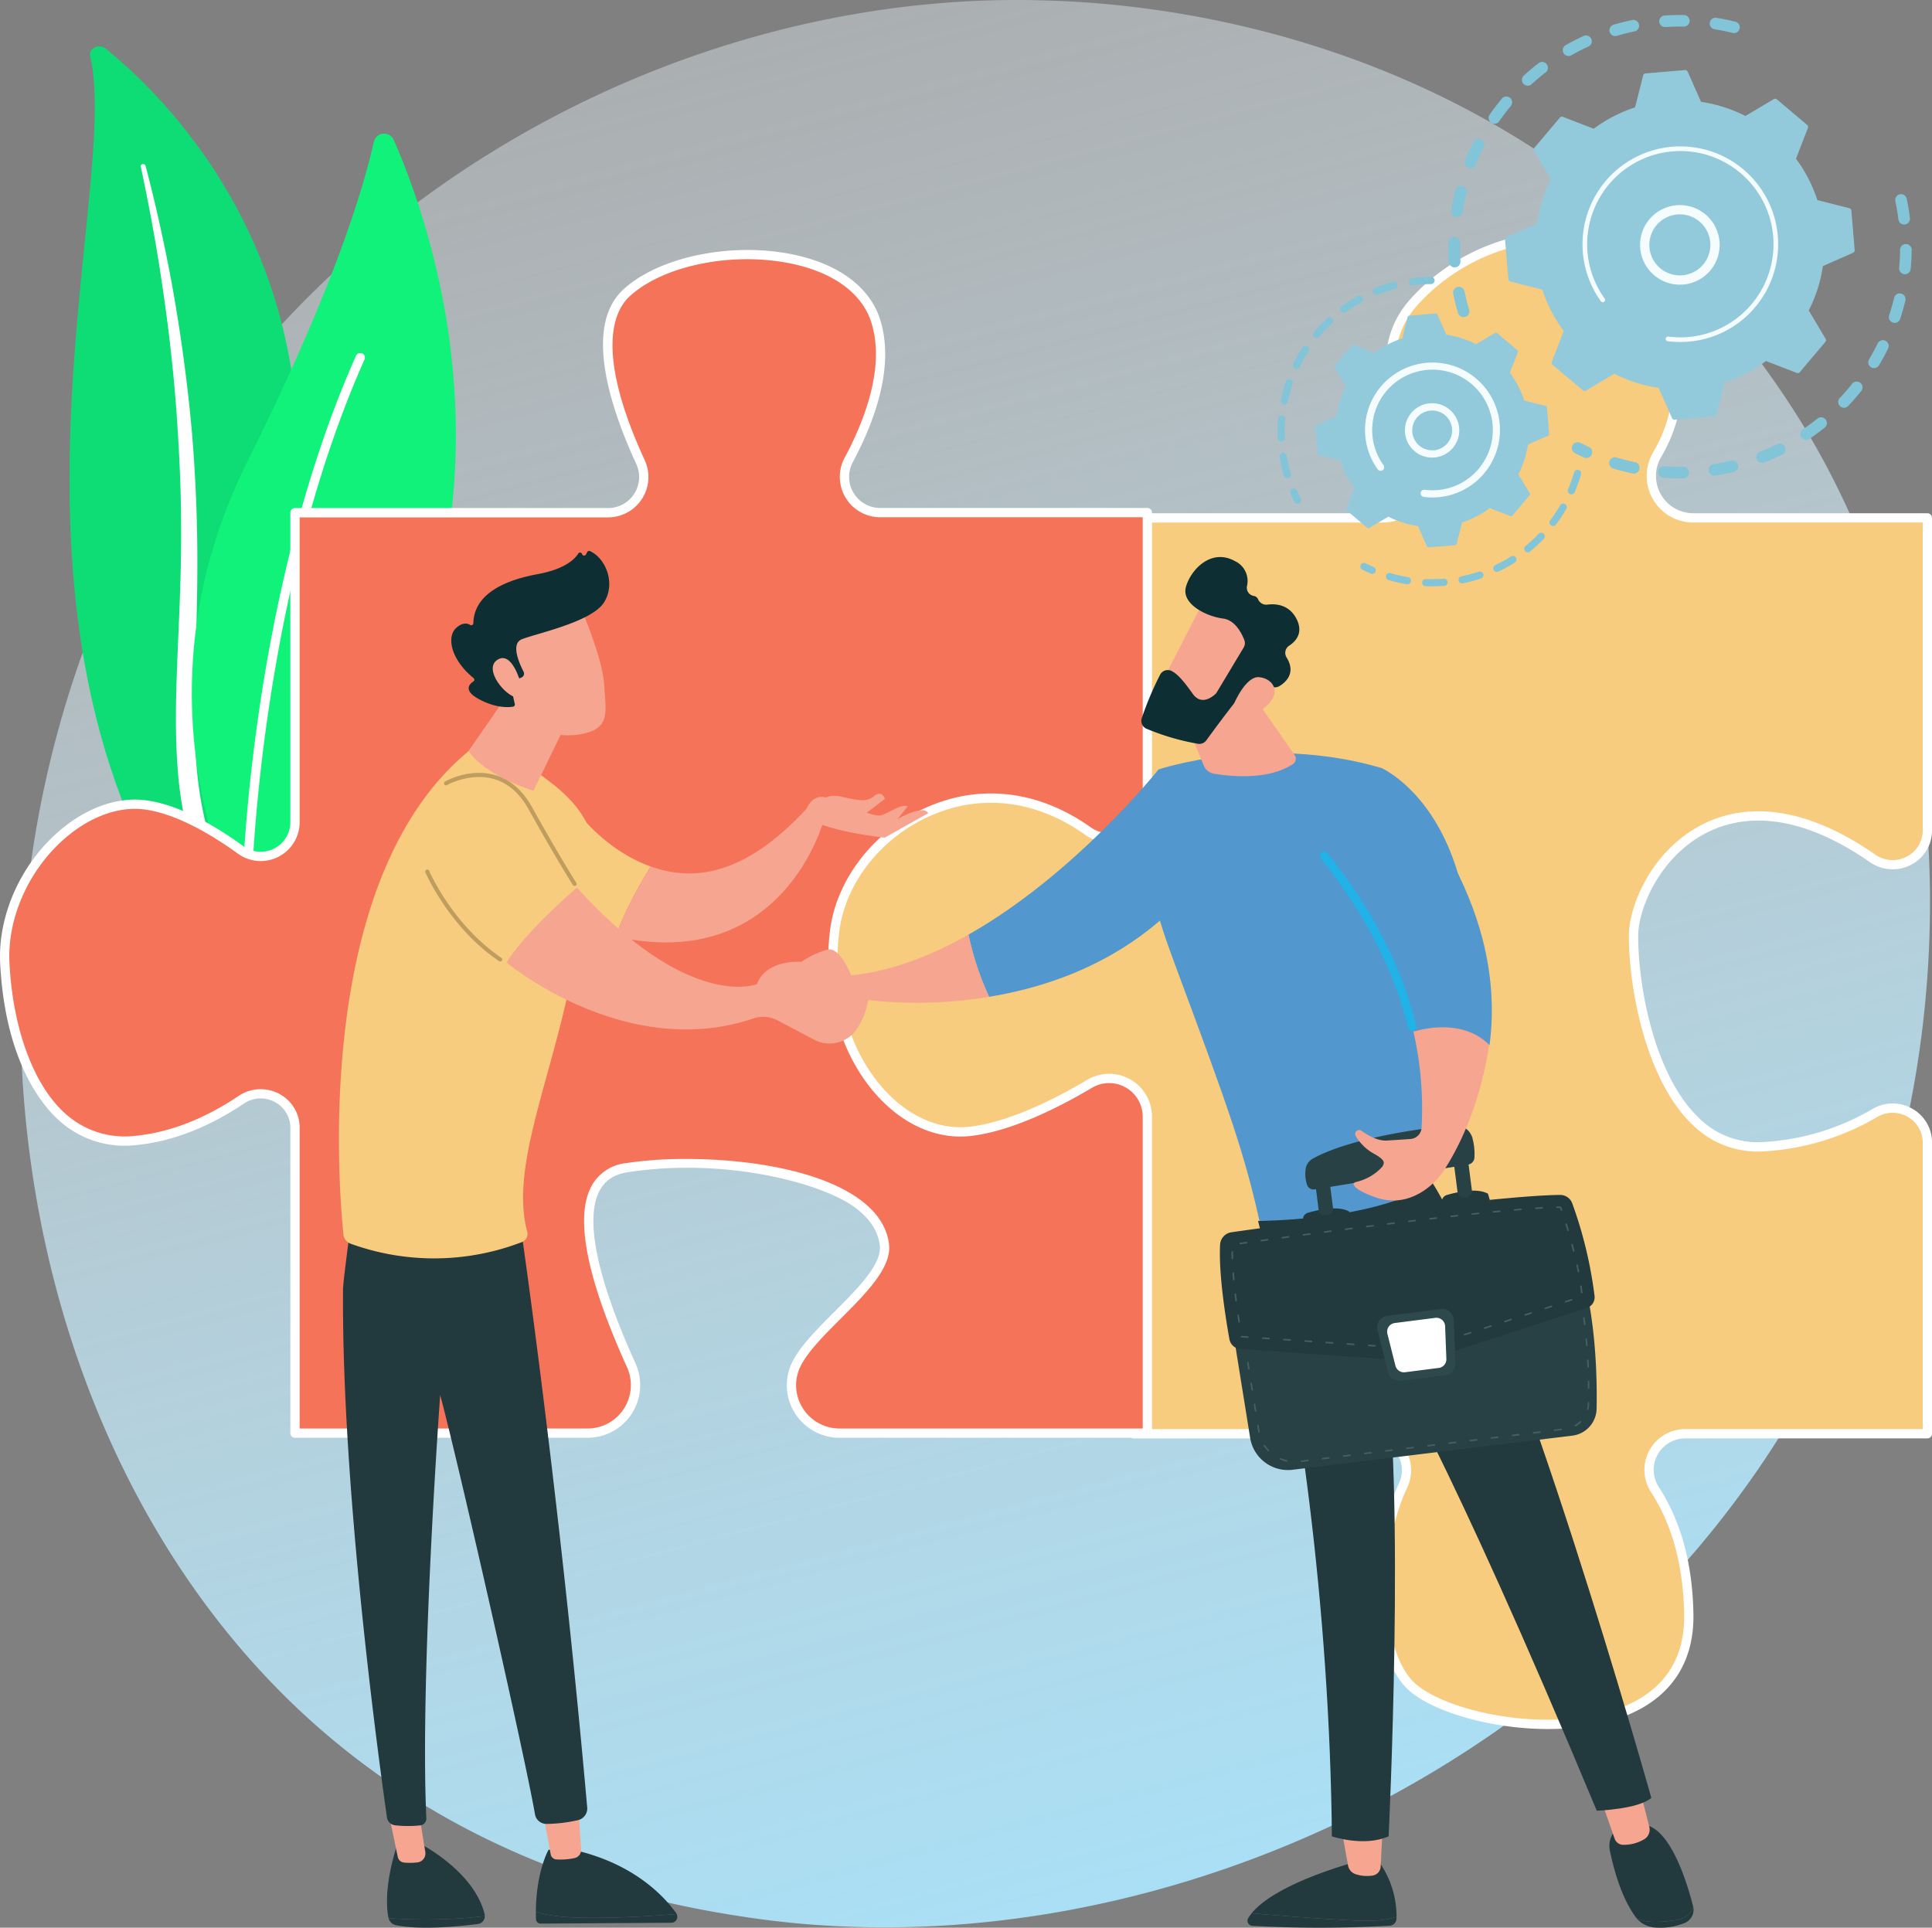 <svg xmlns="http://www.w3.org/2000/svg" xmlns:xlink="http://www.w3.org/1999/xlink" width="498.5" height="497.417" viewBox="0 0 498.5 497.417"><rect x="0" y="0" width="498.5" height="497.417" fill="#808080" stroke="none"/><defs><clipPath id="a"><rect width="498.5" height="497.417" fill="none"></rect></clipPath><linearGradient id="c" x1="0.194" y1="-0.153" x2="0.5" y2="1" gradientUnits="objectBoundingBox"><stop offset="0" stop-color="#fff" stop-opacity="0.239"></stop><stop offset="1" stop-color="#a8e0f7"></stop></linearGradient><clipPath id="d"><rect width="63.481" height="236.681" fill="none"></rect></clipPath><clipPath id="e"><rect width="31.639" height="140.395" fill="none"></rect></clipPath><clipPath id="f"><path d="M265.546,171.311a1.094,1.094,0,0,0-.168,1.539c11.333,14.127,18.9,28.812,22.491,43.644a1.093,1.093,0,0,0,1.062.836,1.062,1.062,0,0,0,.259-.031,1.092,1.092,0,0,0,.805-1.32c-3.667-15.147-11.375-30.118-22.913-44.5a1.094,1.094,0,0,0-1.538-.17" transform="translate(-265.136 -171.071)" fill="none"></path></clipPath><linearGradient id="g" x1="-13.541" y1="6.003" x2="-13.49" y2="6.003" gradientUnits="objectBoundingBox"><stop offset="0" stop-color="#00233e"></stop><stop offset="1" stop-color="#21b2e7"></stop></linearGradient></defs><g clip-path="url(#a)"><g clip-path="url(#a)"><path d="M476.157,335.989c-47.8,112.553-175.132,175.605-285.554,158.6-17.969-2.768-67.227-11.012-110.84-49.906C-4.194,369.808-22.148,221.552,45.577,117.071,94.869,41.029,183.23-2.079,267.191.078,285.275.542,354.586,3.4,415.5,53.631a228.411,228.411,0,0,1,46.462,52.719c41.761,65.3,45.35,156.288,14.2,229.639" transform="translate(1.172 0)" fill="url(#c)"></path><path d="M19.3,11.786c-.461-1.961,2.3-3.266,3.988-1.9C40.446,23.807,81.679,65.478,71.4,138.3c-12.892,91.368,9.148,124.706,36.585,145.043,0,0-37.679-9.564-61.385-43.394C-11.6,156.89,27.492,46.669,19.3,11.786" transform="translate(3.971 2.652)" fill="#0edd75"></path><g transform="translate(36.319 42.343)" style="isolation:isolate"><g clip-path="url(#d)"><path d="M28.285,33.6c2.146,10.172,4.06,20.374,5.539,30.622q2.31,15.36,3.53,30.808c.762,10.3,1.3,20.6,1.331,30.91.083,10.309-.344,20.609-.817,30.951-.4,10.336-.881,20.748-.125,31.233a92.6,92.6,0,0,0,7.318,30.914c1.093,2.466,2.241,4.925,3.546,7.3,1.255,2.4,2.633,4.747,4.059,7.076A111.833,111.833,0,0,0,62.4,246.8a122.771,122.771,0,0,0,25.632,22.431,2.567,2.567,0,0,0,3.245-.369A1.819,1.819,0,0,0,90.9,266.1l-.008-.005c-2.292-1.609-4.56-3.241-6.736-4.953-1.1-.841-2.163-1.724-3.241-2.587-1.038-.9-2.117-1.764-3.123-2.688A111.405,111.405,0,0,1,49.831,217.5a90.217,90.217,0,0,1-4.853-14.57,99.316,99.316,0,0,1-2.34-15.09c-.826-10.177-.452-20.485-.134-30.824.3-10.341.525-20.735.253-31.122q-.181-7.788-.685-15.567c-.15-2.592-.358-5.182-.563-7.771q-.347-3.882-.753-7.758-1.672-15.5-4.447-30.883C34.4,53.675,32.176,43.482,29.5,33.382a.63.63,0,0,0-.744-.4.544.544,0,0,0-.473.619" transform="translate(-28.275 -32.965)" fill="#fff"></path></g></g><path d="M56.761,225.5a4.32,4.32,0,0,1-7.07-1.2C42.706,208.874,26.9,163.492,53,111.211c22.042-44.149,29.8-70.184,32.5-82.246a2.709,2.709,0,0,1,5.123-.5C102.268,54.852,133.005,144.6,56.761,225.5" transform="translate(10.962 7.638)" fill="#11f27b"></path><g transform="translate(62.491 91.131)" style="isolation:isolate"><g clip-path="url(#e)"><path d="M50.061,211.325a1.239,1.239,0,0,1-.231.018,1.2,1.2,0,0,1-1.179-1.215c.012-.75,1.471-75.7,29.346-138.468a1.2,1.2,0,1,1,2.189.972C52.515,134.946,51.058,209.42,51.047,210.164a1.2,1.2,0,0,1-.985,1.161" transform="translate(-48.651 -70.948)" fill="#fff"></path></g></g><path d="M320.4,103.811c-6.673-11.721-11.808-27.484-1.32-39.283,18.942-21.308,56.825-26.044,66.3,7.1,3.916,13.712,1.15,24.37-3.442,32.154a10.824,10.824,0,0,0,9.361,16.3h60.377v80.557a8.968,8.968,0,0,1-14.148,7.291c-40.5-28.112-61.624,5.048-61.669,19.971-.05,16.575,7.153,55.642,33.2,54.458a64.22,64.22,0,0,0,29.095-8.731,8.968,8.968,0,0,1,13.524,7.7v75.086H389.184a9.319,9.319,0,0,0-7.808,14.418c4.637,7.152,8.519,17.522,8.731,32.279.538,37.567-56.825,30.781-71.032,18.942-10.147-8.457-10.566-35.57-2.665-52.339,2.92-6.2-1.882-13.3-8.731-13.3h-60.82V274.252a7.7,7.7,0,0,0-11.655-6.612c-10.467,6.219-26.635,14.019-42.8,14.721-27.228,1.184-30.78-29.6-31.964-53.274-1.046-20.913,38.823-54.764,70.294-34.126,5.156,3.381,15.74,8.329,15.74,2.163v-77.04h64.543a10.847,10.847,0,0,0,9.382-16.272" transform="translate(45.635 13.555)" fill="#f7cc7e"></path><path d="M354.121,432.872a78.648,78.648,0,0,1-9.839-.635c-10.838-1.367-20.69-4.814-25.71-9-10.95-9.126-10.791-37.193-2.981-53.77a7.825,7.825,0,0,0-.523-7.657,8.4,8.4,0,0,0-7.124-3.936h-60.82a1.2,1.2,0,0,1-1.2-1.2V274.513a6.5,6.5,0,0,0-9.846-5.582c-10.772,6.4-27.037,14.178-43.363,14.888-12.574.555-21.614-5.525-26.9-18.044-4.487-10.62-5.707-24.343-6.308-36.367-.572-11.428,10.037-26.038,25.226-34.737,16.15-9.248,33.251-9.413,46.921-.45,4.749,3.114,11.161,5.775,13.246,4.652.175-.1.641-.346.641-1.487v-77.04a1.2,1.2,0,0,1,1.2-1.2h64.543a9.519,9.519,0,0,0,8.314-4.772,9.642,9.642,0,0,0,.027-9.711c-9.535-16.744-9.941-30.81-1.175-40.67,11.578-13.026,29.972-19.772,44.733-16.407,11.56,2.636,19.945,11.151,23.61,23.977,3.455,12.095,2.258,23.229-3.561,33.092a9.627,9.627,0,0,0,8.329,14.49h60.377a1.2,1.2,0,0,1,1.2,1.2V200.9a9.943,9.943,0,0,1-5.412,8.955,10.245,10.245,0,0,1-10.617-.681c-20.1-13.951-34.139-11.758-42.378-7.464-11.842,6.173-17.391,19.435-17.411,26.454-.039,12.828,4.083,35.918,15.6,46.954a21.479,21.479,0,0,0,16.349,6.3,62.5,62.5,0,0,0,28.551-8.571,10.187,10.187,0,0,1,10.282-.015,10.006,10.006,0,0,1,5.038,8.756v75.084a1.2,1.2,0,0,1-1.2,1.2H389.448a8.121,8.121,0,0,0-6.8,12.569c5.735,8.845,8.737,19.92,8.923,32.913.166,11.6-5.123,20.291-15.293,25.144-6.036,2.881-13.69,4.368-22.155,4.368m-105.8-77.39h59.623a10.791,10.791,0,0,1,9.147,5.048,10.311,10.311,0,0,1,.667,9.961c-8.049,17.081-6.841,43.25,2.348,50.908,9.418,7.848,37.866,13.183,55.139,4.944,9.4-4.484,14.083-12.205,13.929-22.949-.18-12.538-3.052-23.185-8.538-31.644a10.516,10.516,0,0,1,8.813-16.268h61.286V281.595a7.632,7.632,0,0,0-3.842-6.682,7.809,7.809,0,0,0-7.887.017,64.879,64.879,0,0,1-29.639,8.89,23.814,23.814,0,0,1-18.115-6.968c-12.057-11.556-16.375-35.449-16.335-48.689.023-7.829,5.841-21.868,18.7-28.572,8.824-4.6,23.768-7.012,44.85,7.621a7.759,7.759,0,0,0,8.141.527,7.588,7.588,0,0,0,4.127-6.833v-79.36h-59.18a12.023,12.023,0,0,1-10.393-18.1c5.472-9.275,6.589-19.778,3.322-31.217-4.375-15.314-14.291-20.579-21.84-22.3-13.944-3.179-31.385,3.261-42.41,15.663-5.591,6.291-9.876,17.971,1.466,37.895h0a12.014,12.014,0,0,1-.039,12.1,11.89,11.89,0,0,1-10.385,5.963H247.932v75.842a3.752,3.752,0,0,1-1.9,3.6c-4.575,2.47-15.244-4.46-15.7-4.756-12.888-8.453-29.079-8.262-44.417.525-14.217,8.142-24.545,22.132-24.024,32.538.591,11.815,1.78,25.277,6.122,35.554,4.929,11.663,12.972,17.091,24.594,16.583,15.829-.687,31.709-8.294,42.243-14.554a8.9,8.9,0,0,1,13.465,7.643Z" transform="translate(45.37 13.294)" fill="#fff"></path><path d="M61.95,269.249c-7.1,4.767-16.477,9.4-27.043,10.46-23.4,2.34-32.756-23.4-33.926-45.625S19.7,190.8,37.246,193.14c8.266,1.1,17.308,6.356,24.564,11.607a8.843,8.843,0,0,0,14.041-7.162V117.75h80.767A9.211,9.211,0,0,0,165,104.683c-6.336-13.773-13.455-34.7-3.527-43.735,15.428-14.038,57.1-14.038,64.122,7.018,3.929,11.792-1.409,25.976-6.869,36.177a9.214,9.214,0,0,0,8.127,13.573h68.933v73.936c0,7.887-8.921,12.787-15.352,8.223-29.819-21.163-62.383,1.161-65.367,26.02-3.509,29.246,15.208,53.813,35.1,51.474,10.1-1.189,21.705-6.9,30.684-12.237a9.868,9.868,0,0,1,14.94,8.46v81.663h-79.4a12.375,12.375,0,0,1-11.224-17.664c4.692-9.756,23.925-21.732,22.769-30.977-2.339-18.716-44.015-23.348-66.462-19.862-17.132,2.659-8.616,29.46,1.121,50.936a12.4,12.4,0,0,1-11.251,17.567H75.851V276.521a8.869,8.869,0,0,0-13.9-7.271" transform="translate(0.265 14.555)" fill="#f57359"></path><path d="M296.047,356.721h-79.4a13.576,13.576,0,0,1-11.551-6.389,13.379,13.379,0,0,1-.75-12.991c2.017-4.193,6.564-8.741,10.96-13.138,6.05-6.051,12.307-12.308,11.7-17.171-.45-3.6-2.557-6.844-6.264-9.639-8.447-6.371-33.588-13.108-58.825-9.189-3.409.529-5.761,2.071-7.188,4.711-3.907,7.228-.721,22.631,9.216,44.547A13.592,13.592,0,0,1,151.6,356.721H76.116a1.2,1.2,0,0,1-1.2-1.2V276.789a7.483,7.483,0,0,0-4.009-6.71,7.7,7.7,0,0,0-8.027.433c-9.176,6.159-18.461,9.744-27.592,10.656a25.173,25.173,0,0,1-19.626-5.951c-4.241-3.64-14.251-14.9-15.615-40.8-.627-11.91,4.8-24.674,14.152-33.31,7.228-6.67,15.779-9.907,23.467-8.883,7.133.951,15.581,4.929,25.108,11.822a7.646,7.646,0,0,0,12.141-6.191V118.018a1.2,1.2,0,0,1,1.2-1.2h80.765a8.012,8.012,0,0,0,7.292-11.369c-7.113-15.459-13.45-35.837-3.246-45.121,9.779-8.9,30.05-12.576,46.149-8.372,10.325,2.695,17.4,8.341,19.916,15.9,4.1,12.294-1.517,26.973-6.949,37.121a8.016,8.016,0,0,0,7.071,11.809h68.933a1.2,1.2,0,0,1,1.2,1.2v73.935a11.157,11.157,0,0,1-6.082,9.935A10.576,10.576,0,0,1,280,201.12c-12.635-8.967-26.839-10.7-39.995-4.866-12.757,5.652-21.977,17.448-23.489,30.052-1.915,15.952,2.993,31.971,12.806,41.809,6.218,6.232,13.66,9.189,20.96,8.334,10.192-1.2,22.054-7.23,30.212-12.078a11.065,11.065,0,0,1,16.748,9.488v81.665a1.2,1.2,0,0,1-1.2,1.2M177.094,284.772c15.708,0,34.666,2.845,45.092,10.707,4.244,3.2,6.665,6.988,7.2,11.255.754,6.027-5.924,12.7-12.381,19.162-4.255,4.257-8.656,8.657-10.5,12.483a11,11,0,0,0,.62,10.679,11.192,11.192,0,0,0,9.523,5.268h78.2V273.859a8.67,8.67,0,0,0-13.13-7.428c-8.356,4.966-20.545,11.147-31.155,12.4-8.045.943-16.19-2.258-22.936-9.021-10.321-10.345-15.49-27.123-13.49-43.785,1.611-13.425,11.384-25.97,24.9-31.958,13.958-6.185,29-4.371,42.352,5.1a8.223,8.223,0,0,0,8.674.559,8.769,8.769,0,0,0,4.786-7.807V119.182H227.114a10.411,10.411,0,0,1-9.183-15.335c5.21-9.734,10.616-23.749,6.788-35.233-2.254-6.763-8.734-11.854-18.249-14.339-15.394-4.019-34.691-.581-43.932,7.826-4.126,3.756-9.119,14.25,3.81,42.349a10.408,10.408,0,0,1-9.468,14.765H77.313v78.637a10.041,10.041,0,0,1-15.94,8.132c-9.074-6.565-17.38-10.5-24.02-11.389-6.981-.934-14.824,2.083-21.527,8.271C6.98,211.031,1.851,223.072,2.441,234.289c.913,17.328,6.439,31.948,14.783,39.11a22.861,22.861,0,0,0,17.827,5.386c8.736-.873,17.65-4.326,26.5-10.263a10.194,10.194,0,0,1,10.489-.557,9.847,9.847,0,0,1,5.277,8.824v77.536H151.6a11.116,11.116,0,0,0,9.382-5.107,11.232,11.232,0,0,0,.778-10.766c-10.4-22.947-13.481-38.651-9.143-46.675a11.547,11.547,0,0,1,8.928-5.939,104.181,104.181,0,0,1,15.543-1.065" transform="translate(0 14.287)" fill="#fff"></path><path d="M295.147,80.952a1.5,1.5,0,0,1-1.708-1.044c-.482-1.621-.9-3.287-1.245-4.95a1.5,1.5,0,0,1,1.163-1.769l.028-.005a1.5,1.5,0,0,1,1.74,1.168c.326,1.581.724,3.164,1.183,4.7a1.5,1.5,0,0,1-1.008,1.861c-.051.015-.1.027-.153.037m-2.3-12.833a1.607,1.607,0,0,1-.176.022,1.5,1.5,0,0,1-1.594-1.392c-.113-1.694-.155-3.41-.126-5.1a1.5,1.5,0,0,1,2.993.054c-.028,1.607.012,3.236.119,4.846a1.5,1.5,0,0,1-1.216,1.571m.582-13.021a1.5,1.5,0,0,1-1.753-1.706c.266-1.674.608-3.356,1.016-5a1.5,1.5,0,1,1,2.9.722c-.388,1.562-.712,3.159-.963,4.749a1.5,1.5,0,0,1-1.2,1.237m3.48-12.566a1.5,1.5,0,0,1-1.662-2.031c.633-1.573,1.344-3.137,2.108-4.649a1.5,1.5,0,1,1,2.67,1.351c-.726,1.436-1.4,2.921-2,4.416a1.5,1.5,0,0,1-1.115.912M303.1,31.057a1.5,1.5,0,0,1-1.5-2.324c.965-1.39,2-2.758,3.083-4.064a1.5,1.5,0,1,1,2.307,1.907c-1.029,1.242-2.014,2.542-2.931,3.862a1.485,1.485,0,0,1-.954.618m8.578-9.817a1.5,1.5,0,0,1-1.287-2.575c1.25-1.143,2.564-2.248,3.907-3.282a1.5,1.5,0,0,1,1.825,2.372c-1.275.983-2.524,2.031-3.712,3.117a1.48,1.48,0,0,1-.733.367M364.929,7.658a1.483,1.483,0,0,1-.632-.018c-1.561-.385-3.16-.708-4.753-.957a1.5,1.5,0,0,1,.464-2.957c1.676.263,3.361.6,5,1.007a1.5,1.5,0,0,1-.083,2.925m-42.717,5.912A1.5,1.5,0,0,1,321.2,10.8c1.472-.837,3-1.621,4.538-2.329a1.5,1.5,0,1,1,1.251,2.719c-1.462.672-2.912,1.415-4.311,2.211a1.491,1.491,0,0,1-.464.171M352,5.985a1.454,1.454,0,0,1-.3.026c-1.608-.026-3.239.019-4.848.13a1.5,1.5,0,0,1-.207-2.986c1.692-.117,3.409-.163,5.1-.136A1.5,1.5,0,0,1,352,5.985M334.194,8.447a1.5,1.5,0,0,1-.7-2.9c1.621-.486,3.284-.908,4.945-1.254l.031-.006a1.5,1.5,0,0,1,.581,2.936c-1.577.329-3.157.73-4.7,1.192-.053.014-.105.027-.157.036" transform="translate(82.766 0.856)" fill="#82c4d8"></path><path d="M352.547,111.3q-1.015.189-2.045.346a1.5,1.5,0,0,1-.451-2.959c1.584-.241,3.153-.546,4.685-.911a1.5,1.5,0,0,1,.694,2.912c-.947.226-1.916.432-2.882.613m-9.919,1a1.5,1.5,0,0,1-.253.026c-1.67.026-3.359-.019-5.021-.132a1.5,1.5,0,1,1,.2-2.986c1.579.108,3.183.15,4.771.126a1.5,1.5,0,0,1,.3,2.967m20.318-3.964a1.5,1.5,0,0,1-.816-2.867c1.473-.573,2.941-1.216,4.366-1.914a1.5,1.5,0,1,1,1.317,2.688c-1.5.733-3.047,1.413-4.6,2.015a1.477,1.477,0,0,1-.268.077m-33.093,2.749a1.5,1.5,0,0,1-.581-.006c-1.633-.342-3.27-.757-4.868-1.234a1.5,1.5,0,1,1,.857-2.867c1.517.453,3.072.848,4.624,1.171a1.5,1.5,0,0,1-.032,2.936m44.455-8.691a1.5,1.5,0,0,1-1.111-2.713c1.31-.882,2.6-1.834,3.838-2.828a1.5,1.5,0,0,1,1.875,2.333c-1.3,1.047-2.661,2.049-4.042,2.977a1.487,1.487,0,0,1-.56.231m9.784-8.293a1.5,1.5,0,0,1-1.364-2.5c1.089-1.152,2.144-2.363,3.132-3.6a1.5,1.5,0,1,1,2.338,1.869c-1.039,1.3-2.148,2.574-3.295,3.787a1.487,1.487,0,0,1-.81.442m7.743-10.227a1.5,1.5,0,0,1-1.559-2.239c.813-1.362,1.577-2.773,2.272-4.194a1.5,1.5,0,0,1,2.69,1.314c-.732,1.5-1.536,2.981-2.393,4.415a1.488,1.488,0,0,1-1.01.7M397.162,72.2a1.5,1.5,0,0,1-1.7-1.938c.5-1.507.931-3.051,1.3-4.591a1.5,1.5,0,0,1,2.912.691c-.385,1.622-.845,3.248-1.367,4.835a1.5,1.5,0,0,1-1.147,1M399.8,59.636a1.564,1.564,0,0,1-.419.018,1.5,1.5,0,0,1-1.346-1.633c.15-1.575.236-3.177.253-4.762a1.5,1.5,0,0,1,2.994.035c-.019,1.669-.109,3.355-.268,5.012a1.5,1.5,0,0,1-1.214,1.329m-.188-12.826-.091.014a1.5,1.5,0,0,1-1.67-1.3c-.145-1.159-.326-2.325-.541-3.469q-.116-.622-.245-1.237a1.5,1.5,0,0,1,1.159-1.773,1.48,1.48,0,0,1,1.771,1.157c.09.433.176.866.258,1.3.225,1.2.416,2.432.568,3.649a1.5,1.5,0,0,1-1.209,1.656" transform="translate(91.982 11.097)" fill="#82c4d8"></path><path d="M319.761,92.88a1.49,1.49,0,0,1-.9-.109c-.736-.337-1.481-.695-2.211-1.065a1.5,1.5,0,1,1,1.353-2.669c.694.351,1.4.691,2.1,1.011a1.5,1.5,0,0,1-.347,2.832" transform="translate(89.848 25.283)" fill="#82c4d8"></path><path d="M322.4,96.726a.7.7,0,0,0,.809.067l7.314-4.357a37.079,37.079,0,0,0,11.445,3.656l3.439,7.783a.7.7,0,0,0,.7.415l10.176-.855a.7.7,0,0,0,.619-.525l2.09-8.248a37.087,37.087,0,0,0,10.675-5.514L377.6,92.22a.7.7,0,0,0,.787-.2l6.589-7.8a.7.7,0,0,0,.067-.809L380.687,76.1a37.079,37.079,0,0,0,3.656-11.445l7.783-3.439a.7.7,0,0,0,.415-.7l-.855-10.176a.7.7,0,0,0-.525-.62l-8.248-2.09A37.08,37.08,0,0,0,377.4,36.955l3.074-7.938a.7.7,0,0,0-.2-.787l-7.8-6.589a.7.7,0,0,0-.809-.067l-7.314,4.357A37.07,37.07,0,0,0,352.9,22.274l-3.437-7.781a.7.7,0,0,0-.7-.415l-10.176.855a.7.7,0,0,0-.619.525l-2.09,8.246a37.1,37.1,0,0,0-10.674,5.516l-7.939-3.074a.7.7,0,0,0-.786.2l-6.591,7.8a.7.7,0,0,0-.067.809l4.357,7.314a37.068,37.068,0,0,0-3.656,11.445l-7.783,3.437a.7.7,0,0,0-.415.7l.855,10.176a.7.7,0,0,0,.525.619l8.248,2.09a37.063,37.063,0,0,0,5.514,10.674L314.4,89.349a.7.7,0,0,0,.2.786Z" transform="translate(86.006 4.004)" fill="#93cadb"></path><path d="M341.6,61.558a10.263,10.263,0,1,1,1.458-.384,10.279,10.279,0,0,1-1.458.384m-3.31-17.831a7.873,7.873,0,1,0,4.884.668,7.866,7.866,0,0,0-4.884-.668" transform="translate(93.722 11.72)" fill="#f4fcfe"></path><path d="M347.816,79.447a25.383,25.383,0,0,1-2.57.347q-.41.035-.821.057a25.4,25.4,0,0,1-4.041-.113l-.054-.005-.155-.018-.3-.037a.6.6,0,0,1-.513-.483.609.609,0,0,1-.005-.188.6.6,0,0,1,.671-.516,24.061,24.061,0,0,0,27.061-25.859,24.524,24.524,0,0,0-.331-2.452,24.043,24.043,0,1,0-43.153,18.5.59.59,0,0,1,.1.24.6.6,0,0,1-1.074.46,25.241,25.241,0,1,1,45.3-19.419,25.9,25.9,0,0,1,.348,2.574,25.243,25.243,0,0,1-20.466,26.918" transform="translate(90.434 8.365)" fill="#f4fcfe"></path><path d="M261.235,102.046a.923.923,0,0,1-.993-.491c-.356-.7-.7-1.418-1.01-2.139a.924.924,0,1,1,1.7-.737c.3.686.622,1.372.962,2.04a.924.924,0,0,1-.406,1.242.908.908,0,0,1-.249.085" transform="translate(73.725 27.914)" fill="#82c4d8"></path><path d="M259.327,107.527a.924.924,0,0,1-1.056-.647,40.217,40.217,0,0,1-.949-3.954c-.053-.28-.1-.561-.149-.844a.959.959,0,0,1,.762-1.064.925.925,0,0,1,1.062.762q.067.4.141.805a38.721,38.721,0,0,0,.906,3.771.924.924,0,0,1-.624,1.148c-.032.008-.063.017-.092.022m-1.565-9.469a.888.888,0,0,1-.132.015.925.925,0,0,1-.962-.885,40.03,40.03,0,0,1,.1-4.92.925.925,0,1,1,1.843.15,38.377,38.377,0,0,0-.091,4.692.926.926,0,0,1-.753.947m.78-9.566a.935.935,0,0,1-.358,0,.926.926,0,0,1-.717-1.094,40.051,40.051,0,0,1,1.3-4.747.925.925,0,1,1,1.749.6,38.14,38.14,0,0,0-1.242,4.528.925.925,0,0,1-.735.719m3.107-9.083a.924.924,0,0,1-1-1.313,40.2,40.2,0,0,1,2.424-4.284.925.925,0,0,1,1.55,1.01,37.96,37.96,0,0,0-2.312,4.083.922.922,0,0,1-.662.5m5.23-8.046a.925.925,0,0,1-.877-1.5,40.4,40.4,0,0,1,3.39-3.564.924.924,0,1,1,1.259,1.354,38.522,38.522,0,0,0-3.233,3.4.931.931,0,0,1-.538.313m7.025-6.533a.925.925,0,0,1-.712-1.658,39.849,39.849,0,0,1,4.155-2.629.925.925,0,0,1,.89,1.621,37.963,37.963,0,0,0-3.963,2.506.915.915,0,0,1-.371.161m8.406-4.616a.924.924,0,0,1-.51-1.767,39.786,39.786,0,0,1,4.677-1.53.925.925,0,0,1,.466,1.789,38.258,38.258,0,0,0-4.461,1.458.845.845,0,0,1-.172.05M296.4,57.462a.843.843,0,0,1-.162.015,38.526,38.526,0,0,0-4.074.257c-.205.023-.407.048-.608.074a.925.925,0,0,1-.245-1.833c.215-.028.428-.055.643-.078a40.351,40.351,0,0,1,4.267-.268.924.924,0,0,1,.179,1.833" transform="translate(73.007 15.825)" fill="#82c4d8"></path><path d="M298.232,123.664a.924.924,0,0,1-.351-1.815,38.2,38.2,0,0,0,4.462-1.179.924.924,0,1,1,.579,1.756,40.221,40.221,0,0,1-4.678,1.236l-.013,0m-4.683.649a.853.853,0,0,1-.1.013,40.548,40.548,0,0,1-4.839.087.925.925,0,0,1,.077-1.848,38.491,38.491,0,0,0,4.619-.082.925.925,0,0,1,.243,1.83m13.645-3.609a.924.924,0,0,1-.564-1.744,38.358,38.358,0,0,0,4.045-2.225.925.925,0,0,1,.988,1.564,40.065,40.065,0,0,1-4.243,2.33.915.915,0,0,1-.226.074m-23.079,3.2a.936.936,0,0,1-.322,0,39.8,39.8,0,0,1-4.719-1.085.924.924,0,1,1,.523-1.773,37.942,37.942,0,0,0,4.5,1.034.925.925,0,0,1,.018,1.821m31.059-8.245a.924.924,0,0,1-.755-1.624,38.316,38.316,0,0,0,3.392-3.13.924.924,0,1,1,1.333,1.281,40.344,40.344,0,0,1-3.555,3.282.921.921,0,0,1-.415.191m6.538-6.806a.923.923,0,0,1-.909-1.463,38.319,38.319,0,0,0,2.546-3.852.924.924,0,0,1,1.6.924,40.568,40.568,0,0,1-2.669,4.038.921.921,0,0,1-.569.353m4.719-8.177a.911.911,0,0,1-.532-.059.925.925,0,0,1-.488-1.213,37.574,37.574,0,0,0,1.548-4.349.924.924,0,1,1,1.776.512,40.3,40.3,0,0,1-1.622,4.562.926.926,0,0,1-.682.546" transform="translate(79.202 26.852)" fill="#82c4d8"></path><path d="M276.473,115.9a.912.912,0,0,1-.538-.062c-.726-.315-1.445-.653-2.139-1a.925.925,0,1,1,.836-1.649c.662.335,1.347.658,2.04.96a.924.924,0,0,1-.2,1.756" transform="translate(77.745 32.171)" fill="#82c4d8"></path><path d="M277.623,118.278a.471.471,0,0,0,.542.045l4.894-2.916a24.812,24.812,0,0,0,7.658,2.447l2.3,5.207a.469.469,0,0,0,.468.277l6.809-.573a.467.467,0,0,0,.414-.352l1.4-5.518a24.825,24.825,0,0,0,7.143-3.69l5.311,2.056a.465.465,0,0,0,.527-.134l4.411-5.22a.466.466,0,0,0,.044-.541l-2.914-4.894a24.8,24.8,0,0,0,2.446-7.659l5.207-2.3a.466.466,0,0,0,.277-.466l-.572-6.809a.468.468,0,0,0-.352-.415l-5.518-1.4a24.818,24.818,0,0,0-3.69-7.142l2.056-5.313a.469.469,0,0,0-.134-.527l-5.22-4.41a.466.466,0,0,0-.542-.045L305.692,70.9a24.844,24.844,0,0,0-7.658-2.446l-2.3-5.207a.469.469,0,0,0-.468-.277l-6.809.572a.467.467,0,0,0-.414.352l-1.4,5.518a24.829,24.829,0,0,0-7.143,3.692l-5.313-2.058a.466.466,0,0,0-.525.135L269.253,76.4a.468.468,0,0,0-.044.542l2.915,4.894a24.783,24.783,0,0,0-2.446,7.659l-5.209,2.3a.466.466,0,0,0-.276.468l.572,6.809a.469.469,0,0,0,.352.415l5.518,1.4a24.809,24.809,0,0,0,3.69,7.143l-2.056,5.313a.47.47,0,0,0,.134.527Z" transform="translate(75.157 17.914)" fill="#93cadb"></path><path d="M290.51,94.9a7.011,7.011,0,1,1,1-.265,7.156,7.156,0,0,1-1,.265M288.3,82.962a5.076,5.076,0,0,0-.731.193,5.143,5.143,0,1,0,.731-.193" transform="translate(80.293 23.051)" fill="#f4fcfe"></path><path d="M294.826,107.349q-.863.162-1.755.238a17.6,17.6,0,0,1-3.548-.062l-.158-.021a.924.924,0,0,1-.79-.745.914.914,0,0,1-.008-.29.925.925,0,0,1,1.034-.8,15.617,15.617,0,0,0,3.314.072l.181-.017a15.409,15.409,0,0,0,7.182-2.555,15.64,15.64,0,0,0,3.132-2.785l.022-.027.069-.081a15.466,15.466,0,0,0,3.62-11.348q-.067-.8-.213-1.586a15.565,15.565,0,1,0-27.937,11.973.9.9,0,0,1,.158.37.924.924,0,0,1-1.658.71,17.371,17.371,0,0,1-2.971-6.95,17.024,17.024,0,0,1-.238-1.753A17.414,17.414,0,0,1,308.724,87c.109.583.189,1.177.24,1.775a17.44,17.44,0,0,1-14.138,18.574" transform="translate(78.004 20.716)" fill="#f4fcfe"></path><path d="M174.975,198.275s-2.782-7.324-6.033-6.654a22.215,22.215,0,0,0-6.805,3.168l-5.221,7.061s14.657,5.775,19.812,2.465A112.79,112.79,0,0,0,210.6,203.8a74.171,74.171,0,0,1-5.325-16.052c-9.576,5.419-19.889,9.468-30.3,10.528" transform="translate(44.639 53.41)" fill="#f6a590"></path><path d="M243.567,154.581s-21.435,27-49,42.6a74.15,74.15,0,0,0,5.325,16.052c14.3-2.345,30.849-7.946,44.88-20.389Z" transform="translate(55.35 43.975)" fill="#5297ce"></path><path d="M260.041,275.176c-4.193-19.911-8.384-31.439-22.419-69.181-4.417-11.876-8.429-23.893-6.49-36.416l2.177-14.064s27.279-9.23,57.514-.389c0,0,41.252,17.921,13.233,106.427-12.629,14.129-27.411,18.156-44.014,13.623" transform="translate(65.609 43.04)" fill="#5297ce"></path><path d="M236.33,141.606,243.4,158.6a3.382,3.382,0,0,0,2.557,2.035c4.078.7,13.942,1.792,20.418-2.467a1.646,1.646,0,0,0,.441-2.315L253.753,137.09Z" transform="translate(67.231 38.999)" fill="#f6a590"></path><path d="M244.8,120.571c-.3.28-12.537,24.315-12.537,24.315l13.872,6.7,14.985-21.058s-11.347-14.635-16.321-9.955" transform="translate(66.075 34.037)" fill="#f6a590"></path><path d="M255.673,135.254l-6.921,11.533a2.137,2.137,0,0,1-.379.473c-.823.767-3.642,3-5.82-.04-1.857-2.587-3.6-4.94-5.467-5.91a2.211,2.211,0,0,0-2.984.983,82.523,82.523,0,0,0-4.736,11.233,2.2,2.2,0,0,0,1.282,2.7,61.378,61.378,0,0,0,13.287,3.875,2.214,2.214,0,0,0,2.092-.889c2.119-2.9,8.095-11.018,10.133-13.049,1.893-1.888,5.39-1.177,6.966-.723a2.222,2.222,0,0,0,1.767-.232c1.6-.962,4.387-3.36,1.836-7.419a2.215,2.215,0,0,1,.685-3.008c1.785-1.174,3.721-3.377,1.877-6.945-1.868-3.612-5.2-3.937-7.474-3.658a2.3,2.3,0,0,1-2.411-1.341,1.462,1.462,0,0,0-1.142-.9,2.148,2.148,0,0,1-1.738-2.523,5.667,5.667,0,0,0-3.165-6.493c-5.986-3.291-11.228,2.071-12.562,6.6s5.36,7.726,9.569,8.26c3.093.392,4.787,3.767,5.471,5.531a2.224,2.224,0,0,1-.166,1.943" transform="translate(65.221 31.835)" fill="#0d2e33"></path><path d="M247.935,142.755s2.977-7.006,6.384-6.719,6.088,3.68,1.866,7.495c-5.252,4.746-8.25-.776-8.25-.776" transform="translate(70.532 38.697)" fill="#f6a590"></path><path d="M251.676,384.356c6.588.569,18.023,1.494,27.036,1.891,5.418.239,8.538-.292,10.335-1.011,0,.2-.009.394-.017.572a1.866,1.866,0,0,1-1.771,1.761,316.9,316.9,0,0,1-35.4.036,1.328,1.328,0,0,1-1.082-1.995,10.743,10.743,0,0,1,.9-1.254" transform="translate(71.288 109.341)" fill="#22393d"></path><path d="M278.472,389.193c-9.014-.4-20.448-1.322-27.036-1.891,6.476-7.947,27.036-13.3,27.036-13.3h5.806a24.357,24.357,0,0,1,4.529,14.183c-1.8.719-4.917,1.25-10.335,1.011" transform="translate(71.528 106.395)" fill="#22393d"></path><path d="M280.165,366.619l-.543,10.752a2.456,2.456,0,0,1-2.1,2.31,9.555,9.555,0,0,1-4.362-.361,2.909,2.909,0,0,1-1.954-2.234l-1.877-10.467Z" transform="translate(76.62 104.296)" fill="#f6a590"></path><path d="M338.682,386.533c2.857-.4,4.149-1.882,4.691-3.469l.012.042a3.714,3.714,0,0,1-2.5,4.234,16.362,16.362,0,0,1-6.928,1.085,6.887,6.887,0,0,1-5.194-2.4l-.015-.021c2.152,1.065,5.174,1.191,9.938.525" transform="translate(93.521 108.974)" fill="#22393d"></path><path d="M326.762,366.566h4.789c7.293-.149,11.874,15.235,13.373,21.193-.542,1.586-1.834,3.071-4.691,3.469-4.765.664-7.786.539-9.938-.527-3.941-5.185-5.894-12.779-6.833-17.212a6.042,6.042,0,0,1,3.3-6.923" transform="translate(91.97 104.28)" fill="#22393d"></path><path d="M331.5,358.8l2.659,10.575a2.87,2.87,0,0,1-1.494,3.254,10.2,10.2,0,0,1-5.507,1.333,2.4,2.4,0,0,1-1.955-1.6l-3.9-11.126Z" transform="translate(91.404 102.07)" fill="#f6a590"></path><path d="M354.186,396.334c-3.309,2.935-14.069,3.322-14.069,3.322C301.358,306.628,285.2,281.019,285.2,281.019c5.6,35.113,1.206,125.242,1.206,125.242-6.4,2.822-14.642,0-14.642,0-.52-57.484-8.614-119.254-19.051-158.777,26.2-.588,40.434-6.3,44.984-9.9,21.837,35.205,56.491,158.747,56.491,158.747" transform="translate(71.891 67.589)" fill="#22393d"></path><path d="M247.376,268.1l4.821,29.982a9.874,9.874,0,0,0,10.964,8.209l72.147-8.8a7.124,7.124,0,0,0,6.277-6.916c.154-7.748-.15-21.534-3.4-34.1Z" transform="translate(70.373 72.965)" fill="#284144"></path><path d="M264.938,304.293a.206.206,0,0,1-.024-.41l1.634-.2a.207.207,0,0,1,.229.18.2.2,0,0,1-.18.229l-1.633.2-.026,0m-3.814-.1a.189.189,0,0,1-.046-.005,9.661,9.661,0,0,1-1.6-.515.206.206,0,0,1,.159-.379,9.271,9.271,0,0,0,1.53.493.205.205,0,0,1-.045.406m9.259-.569a.206.206,0,0,1-.024-.41l1.634-.2a.205.205,0,1,1,.05.407l-1.634.2h-.026m5.445-.664a.206.206,0,0,1-.024-.41l1.634-.2a.206.206,0,0,1,.05.408l-1.634.2-.026,0m5.445-.664a.206.206,0,0,1-.024-.411l1.634-.2a.2.2,0,0,1,.229.179.2.2,0,0,1-.179.229l-1.634.2-.026,0m5.445-.664a.206.206,0,0,1-.024-.41l1.634-.2a.21.21,0,0,1,.229.18.2.2,0,0,1-.18.229l-1.633.2-.026,0m-30.3-.1a.2.2,0,0,1-.148-.063,9.553,9.553,0,0,1-1.053-1.309.206.206,0,0,1,.342-.229,9.26,9.26,0,0,0,1.008,1.252.206.206,0,0,1-.149.348m35.744-.563a.206.206,0,0,1-.024-.411l1.634-.2a.206.206,0,0,1,.049.408l-1.633.2-.026,0m5.445-.664a.206.206,0,0,1-.024-.41l1.634-.2a.206.206,0,0,1,.049.409l-1.633.2-.026,0m5.445-.664a.206.206,0,0,1-.024-.411l1.634-.2a.206.206,0,0,1,.05.409l-1.634.2-.026,0m5.445-.665a.206.206,0,0,1-.024-.41l1.634-.2a.206.206,0,0,1,.05.408l-1.634.2H308.5m5.445-.664a.206.206,0,0,1-.024-.41l1.634-.2a.206.206,0,1,1,.049.409l-1.633.2h-.026m5.445-.664a.206.206,0,0,1-.024-.41l1.634-.2a.2.2,0,0,1,.229.18.205.205,0,0,1-.18.229l-1.633.2h-.026m5.445-.663a.206.206,0,0,1-.024-.411l1.634-.2a.2.2,0,0,1,.229.179.207.207,0,0,1-.18.23l-1.633.2-.026,0m-70.869-.27a.2.2,0,0,1-.2-.17l-.265-1.627a.207.207,0,0,1,.171-.236.2.2,0,0,1,.235.171l.263,1.62a.205.205,0,0,1-.166.239.191.191,0,0,1-.037,0m76.313-.4a.206.206,0,0,1-.024-.41l1.634-.2a.2.2,0,0,1,.229.179.205.205,0,0,1-.179.23l-1.634.2h-.026m5.311-1.182a.21.21,0,0,1-.18-.1.206.206,0,0,1,.077-.281,6.622,6.622,0,0,0,1.277-.951.206.206,0,0,1,.284.3,6.974,6.974,0,0,1-1.356,1.01.2.2,0,0,1-.1.028m-82.5-3.838a.206.206,0,0,1-.2-.172l-.261-1.625a.206.206,0,1,1,.406-.066l.261,1.625a.2.2,0,0,1-.17.235l-.033,0m85.717-.416a.222.222,0,0,1-.049-.006.206.206,0,0,1-.15-.249,6.5,6.5,0,0,0,.188-1.436l0-.149a.2.2,0,0,1,.211-.2.206.206,0,0,1,.2.211l0,.143a7.027,7.027,0,0,1-.2,1.532.207.207,0,0,1-.2.157m-86.588-5a.206.206,0,0,1-.2-.173l-.261-1.624a.206.206,0,1,1,.406-.067l.261,1.625a.206.206,0,0,1-.17.236l-.033,0m86.81-.47a.2.2,0,0,1-.206-.206q-.006-.8-.019-1.643a.206.206,0,1,1,.411-.008q.014.848.019,1.648a.207.207,0,0,1-.2.208Zm-87.681-4.945a.206.206,0,0,1-.2-.173l-.261-1.625a.206.206,0,1,1,.406-.065l.262,1.625a.207.207,0,0,1-.171.235.15.15,0,0,1-.033,0m87.55-.541a.205.205,0,0,1-.206-.2c-.023-.538-.049-1.087-.078-1.642a.2.2,0,0,1,.194-.216.2.2,0,0,1,.217.194q.044.834.078,1.647a.205.205,0,0,1-.2.213H338.9m-88.421-4.876a.206.206,0,0,1-.2-.173l-.261-1.624a.205.205,0,0,1,.171-.236.2.2,0,0,1,.235.171l.262,1.624a.206.206,0,0,1-.171.236l-.033,0m88.086-.6a.206.206,0,0,1-.2-.189q-.066-.813-.143-1.638a.206.206,0,0,1,.41-.039q.077.828.143,1.643a.207.207,0,0,1-.188.222h-.018m-88.957-4.814a.206.206,0,0,1-.2-.173l-.294-1.834.846-.108a.206.206,0,1,1,.053.408l-.425.054.227,1.414a.206.206,0,0,1-.171.236l-.033,0m88.4-.642a.206.206,0,0,1-.2-.181q-.1-.811-.215-1.629a.2.2,0,0,1,.175-.231.2.2,0,0,1,.232.175q.116.821.216,1.634a.206.206,0,0,1-.179.23l-.026,0m-84.214-1.552a.206.206,0,0,1-.027-.41l1.633-.209a.208.208,0,0,1,.23.179.2.2,0,0,1-.177.23l-1.633.209h-.026m5.441-.7a.205.205,0,0,1-.2-.178.208.208,0,0,1,.177-.231l1.633-.208a.205.205,0,0,1,.053.407l-1.633.209h-.026m5.44-.695a.206.206,0,0,1-.026-.411l1.633-.209a.206.206,0,0,1,.053.408l-1.633.209-.027,0m5.441-.7a.206.206,0,0,1-.026-.41l1.633-.208a.205.205,0,1,1,.053.407l-1.633.209h-.027m5.441-.695a.206.206,0,0,1-.026-.411l1.633-.208a.206.206,0,1,1,.051.409l-1.631.208-.027,0m5.441-.7a.206.206,0,0,1-.026-.41l1.633-.209a.208.208,0,0,1,.23.179.206.206,0,0,1-.179.23l-1.631.209H281m56.2-.393a.2.2,0,0,1-.2-.17q-.143-.807-.3-1.615a.205.205,0,1,1,.4-.078q.158.811.3,1.621a.2.2,0,0,1-.167.238.161.161,0,0,1-.036,0m-50.755-.3a.206.206,0,0,1-.026-.41l1.633-.208a.209.209,0,0,1,.23.177.206.206,0,0,1-.179.23l-1.633.209h-.026m5.441-.7a.206.206,0,0,1-.026-.41l1.633-.209a.206.206,0,0,1,.051.408l-1.633.209h-.026m5.441-.7a.206.206,0,0,1-.026-.41l1.631-.208a.205.205,0,1,1,.053.407l-1.633.209h-.026m5.441-.7a.206.206,0,0,1-.026-.41l1.631-.209a.209.209,0,0,1,.231.179.206.206,0,0,1-.179.23l-1.633.209h-.026m5.44-.7a.206.206,0,0,1-.026-.41l1.633-.209a.209.209,0,0,1,.23.179.2.2,0,0,1-.177.23l-1.633.209H308.2m5.441-.7a.206.206,0,0,1-.026-.41l1.633-.209a.206.206,0,0,1,.053.408l-1.633.209h-.027m5.441-.7a.206.206,0,0,1-.026-.41l1.633-.209a.206.206,0,0,1,.051.408l-1.631.209h-.027m5.441-.7a.206.206,0,0,1-.026-.41l1.633-.208a.205.205,0,1,1,.051.407l-1.631.209h-.027m11.553-.194a.206.206,0,0,1-.2-.158c-.086-.356-.175-.712-.265-1.065l-.18.023a.206.206,0,1,1-.053-.408l.539-.069.046.176q.16.622.311,1.247a.208.208,0,0,1-.2.254m-6.112-.5a.206.206,0,0,1-.026-.41l1.633-.209a.209.209,0,0,1,.23.179.206.206,0,0,1-.179.23l-1.631.209h-.027" transform="translate(70.867 72.976)" fill="#475e60"></path><path d="M261.863,247.45l-.08-2.349a1.8,1.8,0,0,1,1.22-1.216c2.2-.645,7.69-1.986,10.628-.325l.746,2.647Z" transform="translate(74.472 69.06)" fill="#22393d"></path><path d="M267.91,245.915a3.252,3.252,0,0,1-1.554.2,1.416,1.416,0,0,1-1.245-1.224l-.931-7.27,3.7-.473.93,7.265a1.422,1.422,0,0,1-.9,1.5" transform="translate(75.154 67.463)" fill="#284144"></path><path d="M289.762,243.88l-.08-2.349a1.8,1.8,0,0,1,1.22-1.215c2.2-.646,7.69-1.987,10.628-.326l.746,2.647Z" transform="translate(82.409 68.045)" fill="#22393d"></path><path d="M295.832,242.515a3.252,3.252,0,0,1-1.554.2,1.416,1.416,0,0,1-1.245-1.224L292,233.453l3.7-.474,1.028,8.032a1.422,1.422,0,0,1-.9,1.5" transform="translate(83.069 66.278)" fill="#284144"></path><path d="M264.593,242.619l39.621-6.408a1.933,1.933,0,0,0,1.631-1.81,16.32,16.32,0,0,0-.522-5.06,4.626,4.626,0,0,0-4.945-3.314c-7.446.772-26.342,3.2-36.23,8.648a3.667,3.667,0,0,0-1.874,2.805,8.9,8.9,0,0,0,.421,4.053,1.728,1.728,0,0,0,1.9,1.085" transform="translate(74.593 64.293)" fill="#284144"></path><path d="M263.472,239.819a.547.547,0,0,1-.533-.425,9.773,9.773,0,0,1-.152-3.164,3.71,3.71,0,0,1,2.185-2.875,44.423,44.423,0,0,1,9.767-3.15.549.549,0,0,1,.17,1.084,44.446,44.446,0,0,0-9.5,3.07,2.61,2.61,0,0,0-1.538,2.021,8.824,8.824,0,0,0,.134,2.767.551.551,0,0,1-.411.658.6.6,0,0,1-.125.014" transform="translate(74.738 65.487)" fill="#284144"></path><path d="M248.046,249.678c12.833-1.81,68.369-9.509,84.772-9.627a3.315,3.315,0,0,1,3.152,2.185,109.5,109.5,0,0,1,5.754,23.938,2.9,2.9,0,0,1-2.006,3.047l-35.981,11.694-13.1,1.676-40.288-2.782a3.1,3.1,0,0,1-2.843-2.534c-.894-4.967-2.8-16.646-2.408-24.369a3.427,3.427,0,0,1,2.945-3.227" transform="translate(69.711 68.29)" fill="#22393d"></path><path d="M289.883,278.916h-.015l-1.642-.113a.207.207,0,0,1-.191-.22.225.225,0,0,1,.22-.191l1.642.113a.206.206,0,0,1-.013.412m1.5-.193a.206.206,0,0,1-.026-.41l1.631-.208a.205.205,0,0,1,.053.407l-1.633.209h-.026m-6.972-.186H284.4l-1.642-.113a.207.207,0,0,1-.191-.22.218.218,0,0,1,.22-.191l1.642.113a.207.207,0,0,1,.191.22.205.205,0,0,1-.205.191m-5.472-.378h-.014l-1.642-.114a.2.2,0,0,1-.191-.218.212.212,0,0,1,.22-.191l1.642.113a.206.206,0,0,1-.014.411m17.885-.132a.205.205,0,0,1-.2-.179.208.208,0,0,1,.177-.231l1.633-.209a.206.206,0,0,1,.053.408l-1.633.209h-.026m-23.357-.245h-.014l-1.643-.114a.2.2,0,0,1-.19-.218.22.22,0,0,1,.218-.191l1.643.113a.206.206,0,0,1-.014.411m-5.472-.378h-.015l-1.642-.114a.206.206,0,0,1-.191-.22.217.217,0,0,1,.22-.19l1.642.113a.206.206,0,0,1-.013.411m34.269-.073a.206.206,0,0,1-.026-.41l.107-.014,1.426-.466a.206.206,0,0,1,.127.392l-1.607.5h-.027m-39.742-.306h-.014l-1.642-.113a.205.205,0,1,1,.028-.41l1.642.112a.206.206,0,0,1-.014.411m-5.472-.378h-.014l-1.643-.114a.2.2,0,0,1-.19-.218.22.22,0,0,1,.218-.191l1.643.113a.206.206,0,0,1-.014.411m-5.472-.378h-.014l-1.753-.121-.039-.208a.207.207,0,0,1,.17-.238.21.21,0,0,1,.175.054l1.475.1a.206.206,0,0,1-.013.411m55.907-.615a.206.206,0,0,1-.063-.4l1.565-.507a.206.206,0,1,1,.127.392l-1.565.507a.187.187,0,0,1-.064.01m5.218-1.7a.206.206,0,0,1-.064-.4l1.565-.507a.206.206,0,0,1,.127.392l-1.565.509a.213.213,0,0,1-.063.009m-63.37-1.636a.206.206,0,0,1-.2-.173c-.083-.52-.168-1.065-.254-1.629a.206.206,0,1,1,.407-.062c.086.563.171,1.106.253,1.626a.2.2,0,0,1-.171.235l-.032,0m68.586-.059a.205.205,0,0,1-.063-.4l1.564-.509a.205.205,0,1,1,.127.391l-1.564.509a.192.192,0,0,1-.064.01m5.216-1.7a.205.205,0,0,1-.063-.4l1.564-.509a.205.205,0,1,1,.127.39l-1.564.509a.186.186,0,0,1-.064.01m5.216-1.7a.205.205,0,0,1-.063-.4l1.565-.509a.205.205,0,1,1,.127.39l-1.565.509a.187.187,0,0,1-.064.01m5.218-1.7a.206.206,0,0,1-.064-.4l1.566-.509a.205.205,0,1,1,.127.391l-1.566.509a.18.18,0,0,1-.063.01m-85.026-.286a.206.206,0,0,1-.2-.179c-.069-.538-.137-1.085-.2-1.636a.206.206,0,0,1,.179-.229.2.2,0,0,1,.229.18c.067.55.135,1.1.2,1.633a.206.206,0,0,1-.177.23h-.027m89.19-2.083a.208.208,0,0,1-.2-.181c-.067-.543-.14-1.087-.218-1.626a.205.205,0,1,1,.406-.06q.119.817.221,1.636a.2.2,0,0,1-.179.229l-.026,0m-89.8-3.372a.205.205,0,0,1-.2-.187q-.075-.825-.135-1.644a.205.205,0,0,1,.19-.221.217.217,0,0,1,.22.19c.04.543.086,1.091.135,1.638a.206.206,0,0,1-.186.224h-.019m88.934-2.045a.206.206,0,0,1-.2-.167q-.158-.813-.326-1.611a.206.206,0,1,1,.4-.085c.112.533.222,1.073.326,1.617a.2.2,0,0,1-.163.24.133.133,0,0,1-.039.005M247.6,255.957a.206.206,0,0,1-.206-.2q-.015-.669-.015-1.314V254.1a.205.205,0,0,1,.206-.2h0a.206.206,0,0,1,.2.208v.335c0,.426.005.862.015,1.3a.2.2,0,0,1-.2.211Zm88.073-1.923a.205.205,0,0,1-.2-.157q-.2-.811-.41-1.591a.205.205,0,1,1,.4-.105q.208.782.412,1.6a.207.207,0,0,1-.15.249.224.224,0,0,1-.05.006m-86.043-1.9a.206.206,0,0,1-.028-.41l1.631-.227a.206.206,0,1,1,.057.407l-1.63.227a.115.115,0,0,1-.03,0m5.436-.755a.205.205,0,0,1-.028-.408l1.631-.225a.2.2,0,0,1,.232.175.207.207,0,0,1-.176.233l-1.631.223a.106.106,0,0,1-.028,0m5.437-.744a.206.206,0,0,1-.027-.41l1.631-.222a.2.2,0,0,1,.231.177.206.206,0,0,1-.176.231l-1.631.221-.028,0m5.439-.733a.207.207,0,0,1-.2-.179.2.2,0,0,1,.177-.231l1.631-.218a.206.206,0,1,1,.054.408l-1.631.217-.027,0m5.438-.723a.206.206,0,0,1-.026-.41l1.631-.215a.208.208,0,0,1,.231.177.2.2,0,0,1-.177.23l-1.633.215-.027,0m62.838-.441a.206.206,0,0,1-.2-.146c-.164-.547-.325-1.073-.483-1.571a.205.205,0,0,1,.135-.258.208.208,0,0,1,.258.134q.237.753.484,1.577a.205.205,0,0,1-.139.256.183.183,0,0,1-.059.009m-57.4-.271a.206.206,0,0,1-.026-.41l1.633-.212a.207.207,0,0,1,.23.179.2.2,0,0,1-.177.23l-1.633.211-.027,0m5.442-.7a.206.206,0,0,1-.026-.41l1.633-.207a.206.206,0,1,1,.051.408l-1.633.207h-.026m5.442-.683a.206.206,0,0,1-.024-.41l1.633-.2a.2.2,0,0,1,.23.179.207.207,0,0,1-.18.23l-1.633.2h-.026m5.445-.667a.206.206,0,0,1-.024-.41l1.634-.2a.2.2,0,0,1,.229.179.206.206,0,0,1-.18.23l-1.634.2-.024,0m5.446-.649a.206.206,0,0,1-.023-.41l1.635-.19a.206.206,0,0,1,.048.408l-1.635.19H298.6m5.45-.623a.206.206,0,0,1-.022-.411l1.635-.182a.211.211,0,0,1,.227.182.206.206,0,0,1-.182.227l-1.634.182h-.024m5.454-.6a.206.206,0,0,1-.022-.411l1.638-.172a.213.213,0,0,1,.226.184.206.206,0,0,1-.184.226l-1.636.172H309.5m5.458-.557a.206.206,0,0,1-.021-.411l1.639-.158a.211.211,0,0,1,.225.185.207.207,0,0,1-.186.225l-1.638.158h-.019m17.564-.475a.2.2,0,0,1-.193-.137l-.211-.59q-.356,0-.746.012a.2.2,0,0,1-.209-.2.2.2,0,0,1,.2-.209c.281-.006.551-.01.808-.012a.321.321,0,0,1,.31.2l.235.661a.206.206,0,0,1-.125.263.219.219,0,0,1-.069.012m-12.1-.03a.206.206,0,0,1-.017-.411q.842-.073,1.64-.137a.211.211,0,0,1,.222.189.206.206,0,0,1-.189.221q-.8.066-1.639.137h-.018m5.469-.424a.206.206,0,0,1-.013-.411q.855-.058,1.644-.1a.2.2,0,0,1,.217.193.206.206,0,0,1-.194.217q-.786.046-1.64.1h-.014" transform="translate(70.375 68.953)" fill="#475e60"></path><path d="M294.222,280.056l-11.474,1.468a2.988,2.988,0,0,1-3.282-2.227l-2.738-10.872a2.984,2.984,0,0,1,2.525-3.684l13.785-1.764a2.984,2.984,0,0,1,3.369,2.837l.428,11.169a2.987,2.987,0,0,1-2.613,3.072" transform="translate(78.697 74.805)" fill="#2e494c"></path><path d="M287.077,206.556a89.534,89.534,0,0,1,2.366,26.108,3.1,3.1,0,0,1-2.868,2.781c-1.711.119-4.04.276-6.121.4-2.288.131-4.826-1.314-6.524-2.523a1.021,1.021,0,0,0-1.5,1.291,12.473,12.473,0,0,0,3.721,4.01c.864.656,3.739,1.824,3.539,3.119a2.294,2.294,0,0,1-.574,1.08,13.048,13.048,0,0,1-6.4,3.674,1.779,1.779,0,0,0-.826.421c-.059,1.543,4.686,3.257,5.911,3.663a13.629,13.629,0,0,0,5.708.664c4.776-.5,9.185-3.8,11.757-7.772,6.876-10.624,10.431-23.453,11.73-33.265-6.4-6.393-16.052-4.773-19.915-3.648" transform="translate(77.346 58.462)" fill="#f6a590"></path><path d="M308.576,225.047c5.1-38.532-24.593-68.16-24.593-68.16l-17.668,20.6c13.414,16.719,19.79,32.04,22.7,44.073,3.862-1.125,13.163-2.9,19.559,3.491" transform="translate(75.761 44.631)" fill="#5297ce"></path></g><g transform="translate(340.562 219.737)"><g clip-path="url(#f)"><rect width="25.14" height="46.259" transform="translate(-0.138 0)" fill="url(#g)"></rect></g></g><g clip-path="url(#a)"><path d="M102.969,389.1a2.291,2.291,0,0,0-.059-.57c-2.841-11.265-16.942-18.281-16.942-18.281l-5.59.438c-3.214,9.929-2.8,16.017-2.284,18.73.014.076.037.148.058.222a132.682,132.682,0,0,0,24.817-.539" transform="translate(22.116 105.327)" fill="#22393d"></path><path d="M78.061,385.46a2.422,2.422,0,0,0,1.774,1.791c6.557,1.38,16.98.27,21.356-.3a2.034,2.034,0,0,0,1.688-2.027,132.568,132.568,0,0,1-24.817.539" transform="translate(22.207 109.502)" fill="#22393d"></path><path d="M78.045,364.106,80.412,375.5A1.862,1.862,0,0,0,82,377.033a15.815,15.815,0,0,0,3.667-.058,2.344,2.344,0,0,0,1.855-2.753L85.88,364.106Z" transform="translate(22.202 103.581)" fill="#f6a590"></path><path d="M118.664,385.578c-6.172-.173-9.364-.9-11.014-1.575,0,.614,0,1.238.019,1.886a1.219,1.219,0,0,0,1.164,1.24l33.887-.22a1.547,1.547,0,0,0,1.245-2.252c-4.443.366-15.759,1.188-25.3.921" transform="translate(30.624 109.241)" fill="#22393d"></path><path d="M143.964,388.189a1.62,1.62,0,0,0-.134-.256c-2.993-4.182-10.615-12.508-25.678-16.12l-7.225-.227s-3.218,5.591-3.278,15.951c1.651.674,4.842,1.4,11.014,1.573,9.541.267,20.857-.554,25.3-.921" transform="translate(30.624 105.709)" fill="#22393d"></path><path d="M108.907,363.84c.114.533,1.617,8.639,2.2,11.784a1.57,1.57,0,0,0,1.413,1.333,16.568,16.568,0,0,0,4.948-.388,2.139,2.139,0,0,0,1.482-2.243l-.809-12.824Z" transform="translate(30.982 102.84)" fill="#f6a590"></path><path d="M114.812,249.294s9.939,68.3,17.113,149.578a3.1,3.1,0,0,1-2.56,3.144,37.64,37.64,0,0,1-8.079.935,3,3,0,0,1-2.853-2.5c-2.443-14.331-19.88-91.24-24.456-108.167,0,0-5.257,71.9-3.577,109.205a1.768,1.768,0,0,1-1.559,1.839,29.816,29.816,0,0,1-6.485-.018,2.367,2.367,0,0,1-2.108-2.009c-1.742-12.128-11.759-84.32-11.334-136.324.024-2.932,3.441-27.028,3.441-27.028Z" transform="translate(19.601 67.692)" fill="#22393d"></path><path d="M71.094,278.335a2.812,2.812,0,0,1-1.846-2.369c-1.322-12.823-7.721-92.336,32.682-125.044,0,0,2.317-6.061,21.363,8.84s8.848,30.522,4.289,52.066c-5.518,26.071-15.2,47.381-10.916,63.424a2.223,2.223,0,0,1-1.363,2.665,63.074,63.074,0,0,1-44.21.417" transform="translate(19.368 42.587)" fill="#f7cc7e"></path><path d="M110.28,132.1c-.013,1.132-16.146,24.047-16.146,24.047s2.9,5.7,16.72,10.335l11.934-24.536Z" transform="translate(26.779 37.581)" fill="#f6a590"></path><path d="M121.692,121.882s5.74,13.188,6.126,20.109S129.7,153.4,121.692,154.8s-14.745-2.593-18.4-9.488c0,0-5.722-10.624-4.439-14.974s22.837-8.453,22.837-8.453" transform="translate(28.069 34.673)" fill="#f6a590"></path><path d="M108.31,143.541l.456-.2a1.1,1.1,0,0,0,.537-1.509c-1.129-2.181-3.329-7.178-.487-8.343,3.662-1.5,18.172-4.461,21.3-9.609,3.01-4.949.343-11.336-3.663-13.152a.551.551,0,0,0-.722.235l-.334.632a.544.544,0,0,1-1-.1.541.541,0,0,0-.979-.14c-.962,1.54-3.561,4.037-10.507,5.319-9.874,1.823-16.4,5.819-16.563,12.641a.546.546,0,0,1-.843.45c-.728-.444-1.895-.654-3.454.658-2.712,2.28-1.6,8.195,4.342,13.059a.54.54,0,0,1-.026.871c-1.078.7-2.683,2.371,1.478,4.6,4.306,2.3,7.521,2.113,8.759,1.909a.542.542,0,0,0,.439-.654l-1.322-6a.544.544,0,0,1,.532-.66Z" transform="translate(25.788 31.485)" fill="#0d2e33"></path><path d="M106.19,138.682s-2.19-8.424-5.966-6.061,1.959,9.438,5,9.753Z" transform="translate(28.157 37.609)" fill="#f6a590"></path><path d="M115.835,162.918l1.112,29.874a82.065,82.065,0,0,0,9.031,2.565c1.792-5.769,5.738-12.847,8.968-18.112-11.87-4.2-19.112-14.327-19.112-14.327" transform="translate(32.953 46.347)" fill="#f7cc7e"></path><path d="M172.846,162.522c-16.282,17.579-29.46,18.613-40.146,14.836-3.23,5.264-7.175,12.344-8.967,18.112,43.478,9.585,53.717-30.386,53.717-30.386Z" transform="translate(35.199 46.234)" fill="#f6a590"></path><path d="M164.54,161.525a5.961,5.961,0,0,1,5.346-1.381c3.471.632,6.56,1.838,8.723,0s2.925.629,2.925.629l-6.478,4.922Z" transform="translate(46.808 45.364)" fill="#f6a590"></path><path d="M161.524,164.791s1.284-5.373,5.157-4.637,12.665,5.518,14.931,4.637,5.164-2.989,6.65-2.244l-2.618,3.255s6.731-3.883,7.889-1.5l-11.2,6.3s-16.386-1.642-20.81-5.817" transform="translate(45.95 45.541)" fill="#f6a590"></path><path d="M101.764,197.635s30.61,25.636,63.664,14.45a7.87,7.87,0,0,1,6.205.466l9.5,5.02a8.482,8.482,0,0,0,11.242-3.148,17.855,17.855,0,0,0,2.672-7.147l-18.594-7.527,1.371-2.281s-9.079-.768-11.455,5.738c0,0-17.29,7.193-46.452-24.883,0,0-13.234,11.252-18.155,19.312" transform="translate(28.95 50.729)" fill="#f6a590"></path><path d="M104.766,198.406a.516.516,0,0,1-.293-.09c-12.888-8.709-18.951-22.764-19.012-22.9a.524.524,0,0,1,.965-.41c.059.139,6.009,13.916,18.634,22.446a.524.524,0,0,1-.294.958" transform="translate(24.3 49.694)" fill="#be9d5f"></path><path d="M122.892,184.448a.523.523,0,0,1-.441-.24c-.04-.06-3.977-6.19-11.477-19.619-2.306-4.13-5.337-6.744-9.008-7.771-6.079-1.7-11.939,1.561-12,1.593a.524.524,0,0,1-.518-.911c.252-.143,6.28-3.516,12.787-1.693,3.955,1.1,7.2,3.886,9.652,8.271,7.48,13.395,11.4,19.5,11.442,19.563a.524.524,0,0,1-.441.808" transform="translate(25.372 44.17)" fill="#be9d5f"></path><path d="M291.951,277.673l-8.683,1.111a2.262,2.262,0,0,1-2.484-1.685l-2.073-8.228a2.259,2.259,0,0,1,1.911-2.787l10.432-1.335a2.258,2.258,0,0,1,2.55,2.148l.325,8.452a2.263,2.263,0,0,1-1.978,2.325" transform="translate(79.268 75.31)" fill="#fff"></path></g></g></svg>